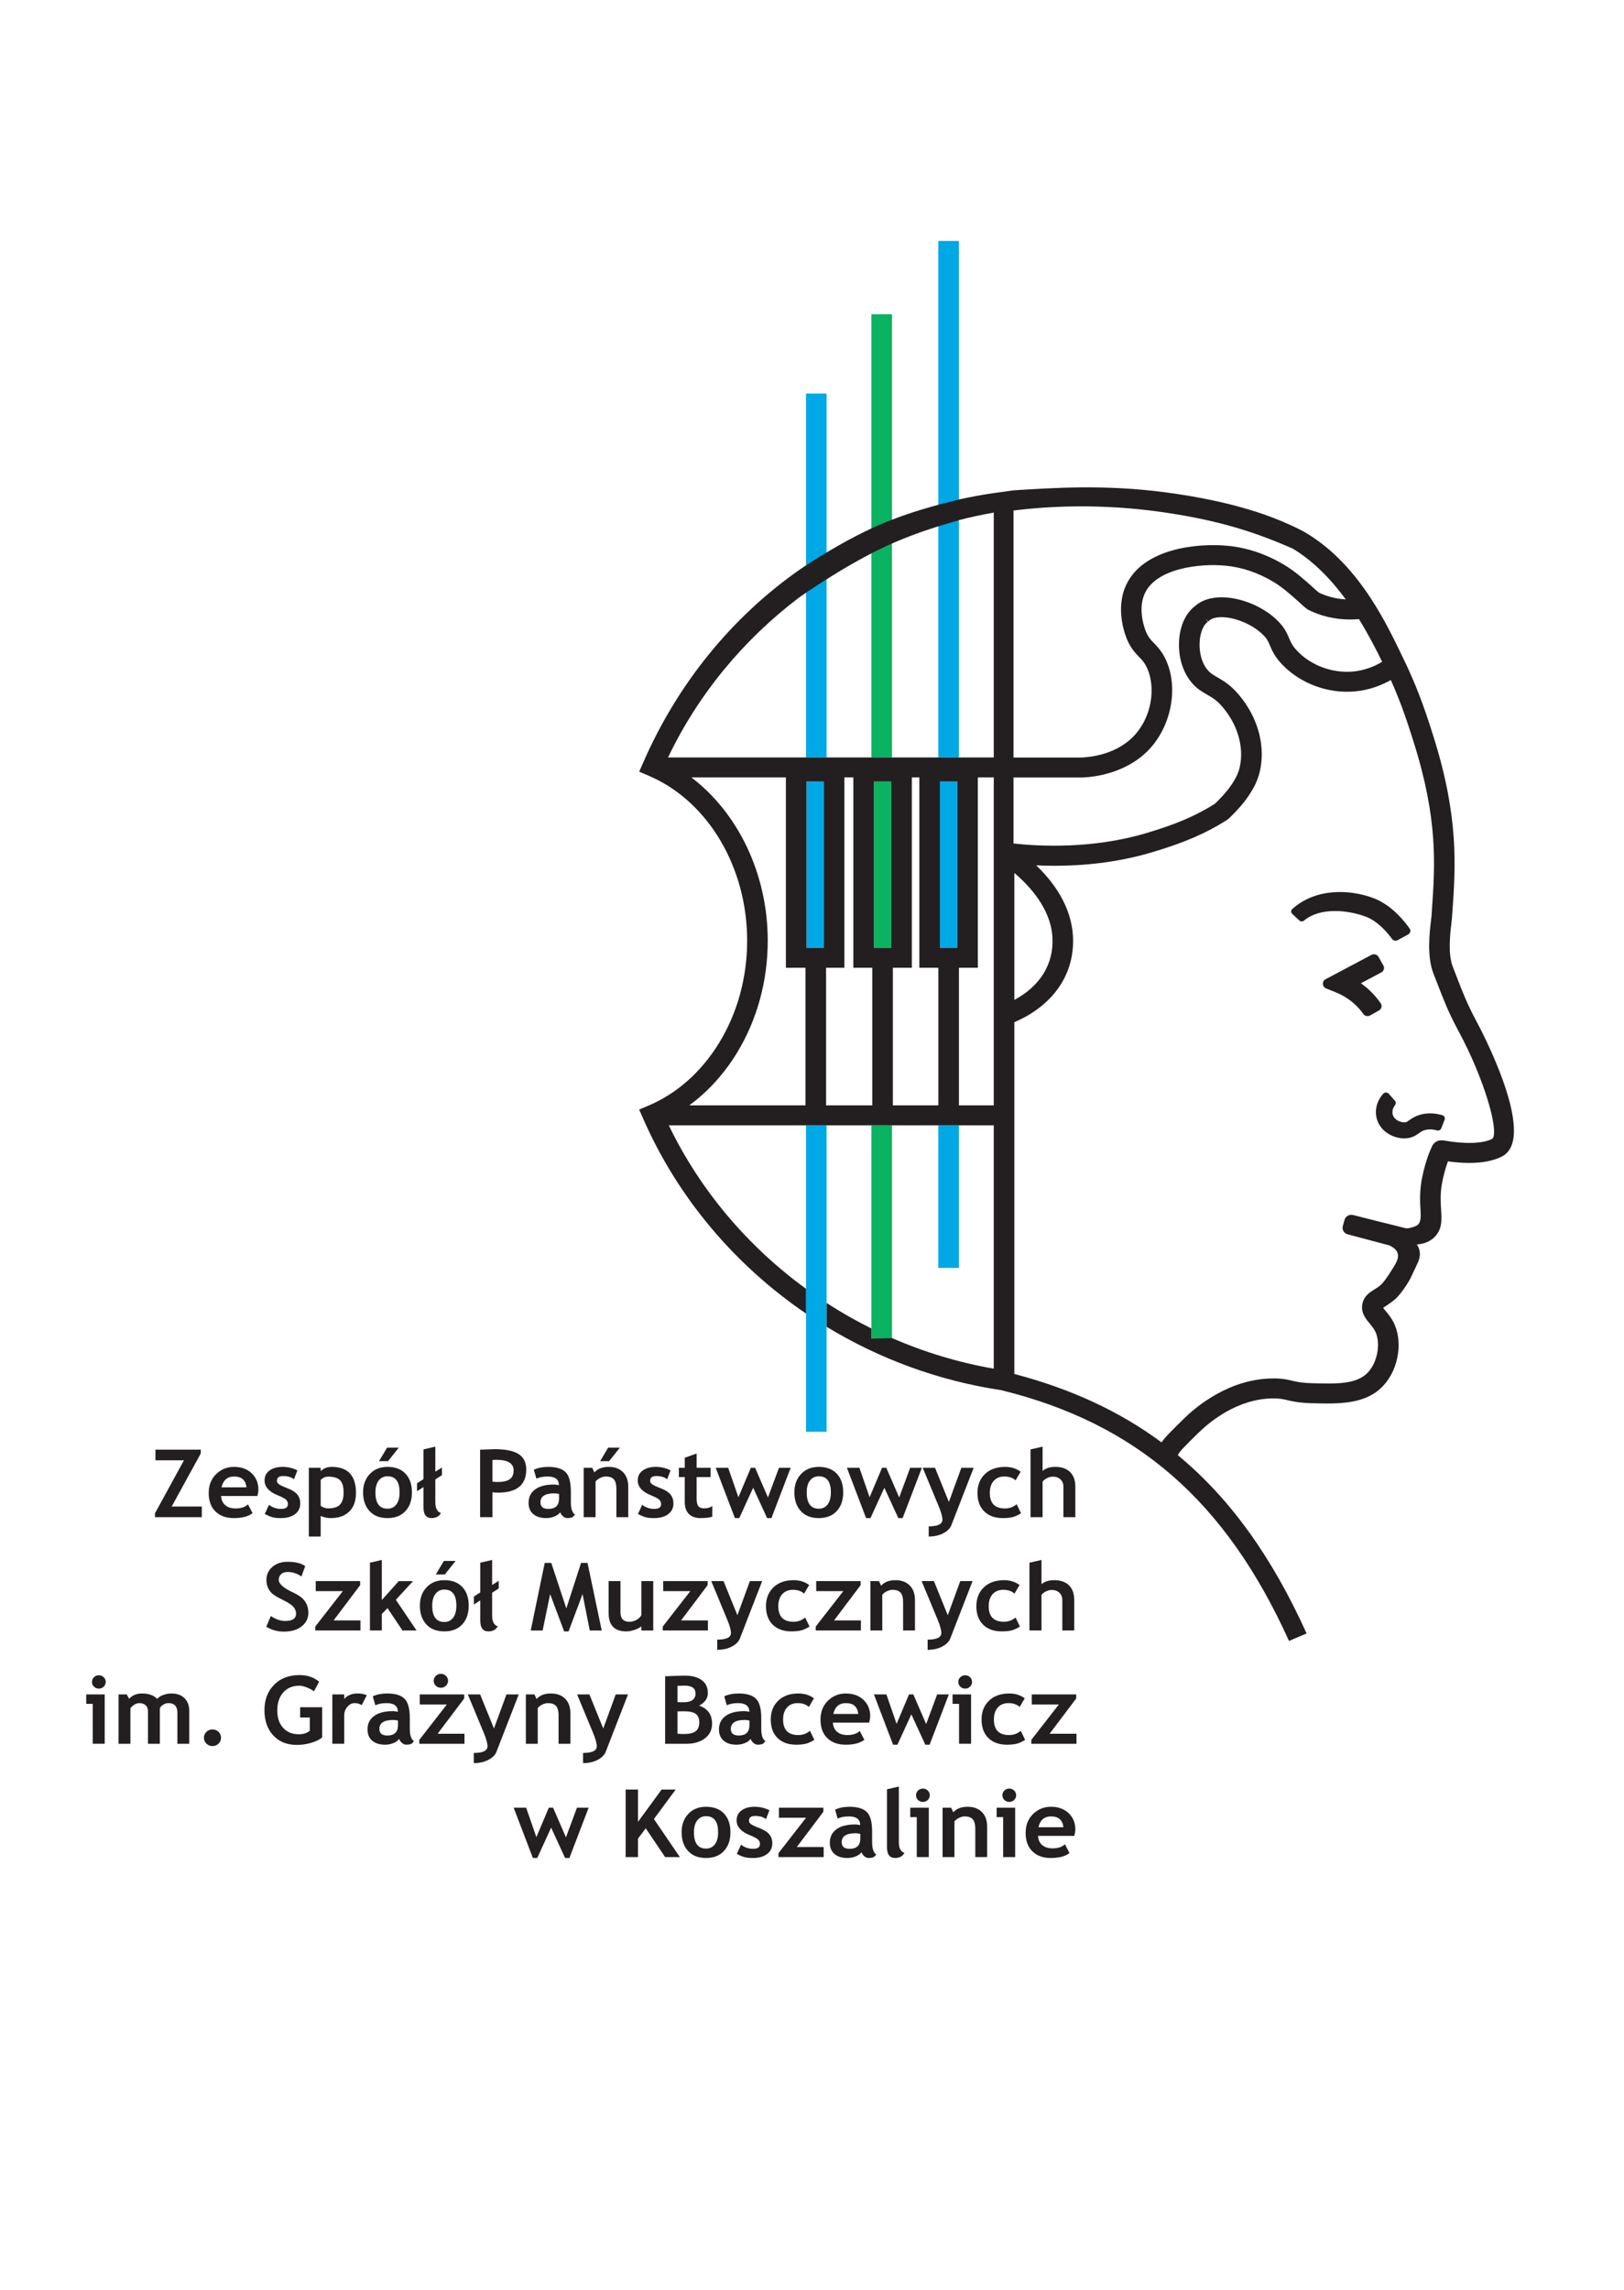 <?xml version="1.0" encoding="UTF-8" standalone="no"?>
<svg
   xmlns:serif="http://www.serif.com/"
   xmlns:dc="http://purl.org/dc/elements/1.1/"
   xmlns:cc="http://creativecommons.org/ns#"
   xmlns:rdf="http://www.w3.org/1999/02/22-rdf-syntax-ns#"
   xmlns:svg="http://www.w3.org/2000/svg"
   xmlns="http://www.w3.org/2000/svg"
   xmlns:sodipodi="http://sodipodi.sourceforge.net/DTD/sodipodi-0.dtd"
   xmlns:inkscape="http://www.inkscape.org/namespaces/inkscape"
   width="105mm"
   height="148mm"
   viewBox="0 0 396.85 559.37"
   version="1.1"
   xml:space="preserve"
   style="clip-rule:evenodd;fill-rule:evenodd;stroke-linejoin:round;stroke-miterlimit:2"
   id="svg157"
   sodipodi:docname="Grażyna Bacewicz_logotyp_mały.svg"
   inkscape:version="1.0.2-2 (e86c870879, 2021-01-15)"><defs
     id="defs161" /><sodipodi:namedview
     pagecolor="#ffffff"
     bordercolor="#666666"
     borderopacity="1"
     objecttolerance="10"
     gridtolerance="10"
     guidetolerance="10"
     inkscape:pageopacity="0"
     inkscape:pageshadow="2"
     inkscape:window-width="1920"
     inkscape:window-height="1001"
     id="namedview159"
     showgrid="false"
     inkscape:zoom="0.67824226"
     inkscape:cx="497.5"
     inkscape:cy="552.05619"
     inkscape:window-x="-9"
     inkscape:window-y="-9"
     inkscape:window-maximized="1"
     inkscape:current-layer="svg157"
     units="mm" /><rect
     id="Artboard2"
     x="0"
     y="0"
     width="994.827"
     height="1181.91"
     style="fill:none" /><g
     id="PORTRET-LOGO"
     serif:id="PORTRET LOGO"
     transform="matrix(0.404,0,0,0.397,-1.351,11.482)"><g
       id="g125"><path
         d="m 97.08,904.616 v -2.382 l 17.541,-32.623 H 97.367 v -6.552 h 27.417 v 2.383 l -17.599,32.622 h 18.231 v 6.552 z"
         style="fill:#231f20;fill-rule:nonzero"
         id="path3" /><path
         d="m 159.039,891.596 h -21.962 c 0.134,2.421 0.976,4.302 2.526,5.645 1.55,1.343 3.637,2.014 6.259,2.014 3.272,0 5.761,-0.842 7.464,-2.525 l 2.785,5.418 c -2.527,2.024 -6.297,3.036 -11.312,3.036 -4.689,0 -8.397,-1.357 -11.124,-4.071 -2.728,-2.714 -4.091,-6.501 -4.091,-11.361 0,-4.784 1.497,-8.661 4.493,-11.63 2.995,-2.969 6.588,-4.454 10.78,-4.454 4.459,0 8.038,1.314 10.737,3.943 2.699,2.629 4.048,5.976 4.048,10.042 0,0.87 -0.201,2.184 -0.603,3.943 z m -21.704,-5.333 h 15.101 c -0.498,-4.444 -2.986,-6.666 -7.464,-6.666 -4.096,0 -6.642,2.222 -7.637,6.666 z"
         style="fill:#231f20;fill-rule:nonzero"
         id="path5" /><path
         d="m 163.494,902.659 2.555,-5.645 c 2.144,1.683 4.565,2.525 7.264,2.525 2.794,0 4.191,-0.984 4.191,-2.95 0,-1.154 -0.421,-2.1 -1.263,-2.837 -0.842,-0.738 -2.479,-1.608 -4.909,-2.61 -5.302,-2.175 -7.953,-5.219 -7.953,-9.134 0,-2.629 1.015,-4.676 3.043,-6.142 2.029,-1.465 4.623,-2.198 7.781,-2.198 3.196,0 6.201,0.709 9.014,2.127 l -2.067,5.504 c -1.569,-1.324 -3.751,-1.986 -6.546,-1.986 -2.507,0 -3.76,0.983 -3.76,2.95 0,0.776 0.411,1.475 1.234,2.099 0.823,0.624 2.584,1.461 5.283,2.511 2.698,1.049 4.641,2.321 5.828,3.815 1.186,1.494 1.779,3.3 1.779,5.418 0,2.818 -1.057,5.035 -3.172,6.652 -2.115,1.617 -4.99,2.426 -8.627,2.426 -2.048,0 -3.689,-0.166 -4.924,-0.497 -1.234,-0.331 -2.818,-1.007 -4.751,-2.028 z"
         style="fill:#231f20;fill-rule:nonzero"
         id="path7" /><path
         d="m 197.318,903.851 v 12.68 h -7.177 v -42.296 h 7.177 v 2.043 c 1.8,-1.74 4.01,-2.61 6.632,-2.61 9.8,0 14.699,5.333 14.699,15.999 0,4.974 -1.354,8.803 -4.062,11.489 -2.708,2.685 -6.407,4.028 -11.096,4.028 -2.259,0 -4.316,-0.445 -6.173,-1.333 z m 0,-22.184 v 15.971 c 1.302,1.04 2.824,1.56 4.565,1.56 3.311,0 5.689,-0.78 7.134,-2.34 1.445,-1.56 2.168,-4.023 2.168,-7.39 0,-3.593 -0.718,-6.122 -2.153,-7.588 -1.436,-1.465 -3.809,-2.198 -7.12,-2.198 -1.723,0 -3.254,0.662 -4.594,1.985 z"
         style="fill:#231f20;fill-rule:nonzero"
         id="path9" /><path
         d="m 222.961,889.355 c 0,-4.633 1.354,-8.406 4.062,-11.319 2.708,-2.912 6.283,-4.368 10.723,-4.368 4.67,0 8.297,1.399 10.881,4.198 2.584,2.799 3.875,6.629 3.875,11.489 0,4.841 -1.315,8.69 -3.947,11.545 -2.632,2.856 -6.235,4.284 -10.809,4.284 -4.67,0 -8.302,-1.442 -10.895,-4.326 -2.594,-2.884 -3.89,-6.718 -3.89,-11.503 z m 7.464,0 c 0,6.695 2.44,10.042 7.321,10.042 2.239,0 4.014,-0.87 5.325,-2.61 1.312,-1.74 1.967,-4.217 1.967,-7.432 0,-6.6 -2.431,-9.9 -7.292,-9.9 -2.239,0 -4.019,0.87 -5.34,2.61 -1.321,1.739 -1.981,4.17 -1.981,7.29 z m 14.125,-27.516 -6.488,8.311 h -5.455 l 4.852,-8.311 z"
         style="fill:#231f20;fill-rule:nonzero"
         id="path11" /><path
         d="m 270.652,878.746 -3.991,2.638 v 13.985 c 0,3.744 1.129,5.976 3.388,6.694 -1.11,2.081 -3.005,3.121 -5.685,3.121 -3.253,0 -4.88,-2.232 -4.88,-6.695 v -12.396 l -3.876,2.553 v -4.936 l 3.876,-2.496 v -18.297 l 7.177,-1.702 v 15.403 l 3.991,-2.553 z"
         style="fill:#231f20;fill-rule:nonzero"
         id="path13" /><path
         d="m 301.208,889.327 v 15.289 h -7.464 v -41.529 c 4.976,-0.208 7.885,-0.312 8.727,-0.312 6.642,0 11.498,1.007 14.57,3.021 3.072,2.014 4.608,5.158 4.608,9.432 0,9.531 -5.684,14.297 -17.053,14.297 -0.842,0 -1.971,-0.066 -3.388,-0.198 z m 0,-19.857 v 13.304 c 1.263,0.132 2.259,0.198 2.986,0.198 3.407,0 5.895,-0.562 7.464,-1.687 1.57,-1.126 2.354,-2.955 2.354,-5.49 0,-4.311 -3.512,-6.467 -10.536,-6.467 -0.784,0 -1.54,0.047 -2.268,0.142 z"
         style="fill:#231f20;fill-rule:nonzero"
         id="path15" /><path
         d="m 342.181,901.581 c -0.651,1.059 -1.785,1.924 -3.402,2.596 -1.617,0.671 -3.306,1.007 -5.067,1.007 -3.311,0 -5.914,-0.818 -7.809,-2.454 -1.895,-1.636 -2.842,-3.957 -2.842,-6.964 0,-3.518 1.335,-6.269 4.005,-8.255 2.67,-1.986 6.464,-2.978 11.383,-2.978 0.842,0 1.837,0.141 2.986,0.425 0,-3.574 -2.287,-5.361 -6.862,-5.361 -2.698,0 -4.957,0.444 -6.775,1.333 l -1.55,-5.503 c 2.469,-1.173 5.406,-1.759 8.813,-1.759 4.689,0 8.125,1.054 10.307,3.163 2.182,2.109 3.273,6.104 3.273,11.985 v 6.496 c 0,4.047 0.823,6.591 2.469,7.631 -0.594,1.021 -1.254,1.65 -1.981,1.886 -0.728,0.237 -1.56,0.355 -2.498,0.355 -1.033,0 -1.962,-0.378 -2.785,-1.135 -0.823,-0.756 -1.378,-1.579 -1.665,-2.468 z m -0.689,-11.262 c -1.225,-0.245 -2.143,-0.368 -2.756,-0.368 -5.665,0 -8.498,1.834 -8.498,5.503 0,2.723 1.598,4.085 4.795,4.085 4.306,0 6.459,-2.128 6.459,-6.383 z"
         style="fill:#231f20;fill-rule:nonzero"
         id="path17" /><path
         d="m 376.178,904.616 v -17.559 c 0,-2.591 -0.503,-4.482 -1.507,-5.673 -1.005,-1.192 -2.646,-1.787 -4.924,-1.787 -1.053,0 -2.177,0.293 -3.373,0.879 -1.197,0.586 -2.13,1.314 -2.799,2.184 v 21.956 h -7.178 v -30.381 h 5.168 l 1.32,2.837 c 1.953,-2.269 4.833,-3.404 8.642,-3.404 3.656,0 6.541,1.083 8.656,3.248 2.115,2.165 3.172,5.186 3.172,9.063 v 18.637 z m 2.096,-42.777 -6.489,8.311 h -5.454 l 4.851,-8.311 z"
         style="fill:#231f20;fill-rule:nonzero"
         id="path19" /><path
         d="m 389.217,902.659 2.555,-5.645 c 2.144,1.683 4.565,2.525 7.263,2.525 2.795,0 4.192,-0.984 4.192,-2.95 0,-1.154 -0.421,-2.1 -1.263,-2.837 -0.842,-0.738 -2.479,-1.608 -4.91,-2.61 -5.301,-2.175 -7.952,-5.219 -7.952,-9.134 0,-2.629 1.014,-4.676 3.043,-6.142 2.029,-1.465 4.622,-2.198 7.78,-2.198 3.197,0 6.201,0.709 9.015,2.127 l -2.067,5.504 c -1.57,-1.324 -3.751,-1.986 -6.546,-1.986 -2.507,0 -3.761,0.983 -3.761,2.95 0,0.776 0.412,1.475 1.235,2.099 0.823,0.624 2.584,1.461 5.282,2.511 2.699,1.049 4.642,2.321 5.828,3.815 1.187,1.494 1.78,3.3 1.78,5.418 0,2.818 -1.057,5.035 -3.172,6.652 -2.115,1.617 -4.991,2.426 -8.627,2.426 -2.048,0 -3.689,-0.166 -4.924,-0.497 -1.234,-0.331 -2.818,-1.007 -4.751,-2.028 z"
         style="fill:#231f20;fill-rule:nonzero"
         id="path21" /><path
         d="m 417.529,879.937 h -3.56 v -5.702 h 3.56 v -6.184 l 7.177,-2.609 v 8.793 h 8.441 v 5.702 h -8.441 v 13.304 c 0,2.175 0.345,3.712 1.034,4.61 0.689,0.898 1.895,1.347 3.617,1.347 1.723,0 3.33,-0.463 4.823,-1.39 v 6.525 c -1.665,0.567 -4.038,0.851 -7.12,0.851 -3.062,0 -5.416,-0.856 -7.062,-2.567 -1.646,-1.712 -2.469,-4.147 -2.469,-7.305 z"
         style="fill:#231f20;fill-rule:nonzero"
         id="path23" /><path
         d="m 469.957,905.184 h -2.613 l -8.44,-18.666 -8.412,18.666 h -2.641 l -11.599,-30.949 h 7.551 l 6.172,18.127 7.522,-18.127 h 2.584 l 7.78,18.24 6.661,-18.24 h 7.062 z"
         style="fill:#231f20;fill-rule:nonzero"
         id="path25" /><path
         d="m 483.828,889.355 c 0,-4.633 1.355,-8.406 4.063,-11.319 2.708,-2.912 6.282,-4.368 10.723,-4.368 4.67,0 8.297,1.399 10.88,4.198 2.584,2.799 3.876,6.629 3.876,11.489 0,4.841 -1.316,8.69 -3.947,11.545 -2.632,2.856 -6.235,4.284 -10.809,4.284 -4.67,0 -8.302,-1.442 -10.895,-4.326 -2.594,-2.884 -3.891,-6.718 -3.891,-11.503 z m 7.465,0 c 0,6.695 2.44,10.042 7.321,10.042 2.239,0 4.014,-0.87 5.325,-2.61 1.311,-1.74 1.967,-4.217 1.967,-7.432 0,-6.6 -2.431,-9.9 -7.292,-9.9 -2.24,0 -4.02,0.87 -5.34,2.61 -1.321,1.739 -1.981,4.17 -1.981,7.29 z"
         style="fill:#231f20;fill-rule:nonzero"
         id="path27" /><path
         d="m 549.319,905.184 h -2.612 l -8.441,-18.666 -8.412,18.666 h -2.641 l -11.598,-30.949 h 7.55 l 6.173,18.127 7.521,-18.127 h 2.584 l 7.78,18.24 6.661,-18.24 h 7.062 z"
         style="fill:#231f20;fill-rule:nonzero"
         id="path29" /><path
         d="m 578.808,909.496 c -0.765,2.023 -2.406,3.701 -4.923,5.035 -2.517,1.333 -5.45,2 -8.8,2 v -6.27 c 5.532,0 8.297,-1.371 8.297,-4.113 0,-1.815 -0.765,-4.595 -2.296,-8.34 l -9.618,-23.573 h 7.436 l 8.383,20.992 7.55,-20.992 h 7.436 z"
         style="fill:#231f20;fill-rule:nonzero"
         id="path31" /><path
         d="m 620.7,876.647 -3.072,5.304 c -1.684,-1.569 -3.943,-2.354 -6.775,-2.354 -2.718,0 -4.866,0.893 -6.445,2.68 -1.579,1.787 -2.369,4.26 -2.369,7.418 0,6.373 3.072,9.56 9.216,9.56 2.66,0 5.005,-0.87 7.033,-2.61 l 2.642,5.589 c -2.086,1.286 -3.91,2.099 -5.469,2.439 -1.56,0.341 -3.402,0.511 -5.527,0.511 -4.746,0 -8.493,-1.367 -11.24,-4.099 -2.746,-2.733 -4.119,-6.529 -4.119,-11.39 0,-4.784 1.502,-8.652 4.507,-11.602 3.005,-2.95 7.101,-4.425 12.288,-4.425 3.579,0 6.689,0.993 9.33,2.979 z"
         style="fill:#231f20;fill-rule:nonzero"
         id="path33" /><path
         d="m 646.572,904.616 v -18.722 c 0,-1.872 -0.593,-3.376 -1.78,-4.51 -1.187,-1.135 -2.737,-1.702 -4.651,-1.702 -1.186,0 -2.383,0.317 -3.588,0.95 -1.206,0.634 -2.068,1.357 -2.584,2.17 v 21.814 h -7.292 v -41.699 l 7.292,-1.702 v 14.949 c 1.856,-1.664 4.411,-2.496 7.665,-2.496 3.847,0 6.833,1.054 8.957,3.163 2.125,2.109 3.187,5.13 3.187,9.063 v 18.722 z"
         style="fill:#231f20;fill-rule:nonzero"
         id="path35" /><path
         d="m 164.402,972.034 2.756,-6.61 c 2.947,2.042 5.847,3.064 8.699,3.064 4.382,0 6.574,-1.513 6.574,-4.539 0,-1.418 -0.517,-2.771 -1.55,-4.057 -1.034,-1.285 -3.163,-2.727 -6.388,-4.326 -3.225,-1.598 -5.397,-2.912 -6.517,-3.943 -1.12,-1.03 -1.981,-2.255 -2.584,-3.673 -0.603,-1.418 -0.904,-2.988 -0.904,-4.709 0,-3.215 1.191,-5.881 3.574,-7.999 2.383,-2.119 5.44,-3.178 9.173,-3.178 4.861,0 8.43,0.899 10.708,2.695 l -2.268,6.354 c -2.622,-1.853 -5.388,-2.779 -8.297,-2.779 -1.722,0 -3.057,0.449 -4.005,1.347 -0.947,0.898 -1.421,2.066 -1.421,3.503 0,2.383 2.67,4.86 8.01,7.432 2.813,1.362 4.842,2.615 6.086,3.759 1.244,1.144 2.192,2.477 2.842,4 0.651,1.522 0.977,3.219 0.977,5.092 0,3.366 -1.345,6.136 -4.034,8.311 -2.689,2.175 -6.292,3.262 -10.809,3.262 -3.924,0 -7.464,-1.002 -10.622,-3.006 z"
         style="fill:#231f20;fill-rule:nonzero"
         id="path37" /><path
         d="m 194.033,974.331 v -2.411 l 16.68,-21.786 H 194.32 v -6.184 h 26.872 v 2.496 l -16.077,21.701 h 16.249 v 6.184 z"
         style="fill:#231f20;fill-rule:nonzero"
         id="path39" /><path
         d="m 246.775,974.331 -9.043,-13.758 -3.445,3.603 v 10.155 h -7.178 v -41.699 l 7.178,-1.702 v 24.679 l 10.249,-11.659 h 8.641 l -10.393,11.517 12.518,18.864 z"
         style="fill:#231f20;fill-rule:nonzero"
         id="path41" /><path
         d="m 257.315,959.07 c 0,-4.633 1.354,-8.406 4.062,-11.319 2.708,-2.912 6.283,-4.368 10.723,-4.368 4.67,0 8.297,1.399 10.881,4.198 2.584,2.799 3.875,6.629 3.875,11.489 0,4.841 -1.315,8.69 -3.947,11.545 -2.632,2.856 -6.235,4.284 -10.809,4.284 -4.67,0 -8.302,-1.442 -10.895,-4.326 -2.594,-2.884 -3.89,-6.719 -3.89,-11.503 z m 7.464,0 c 0,6.694 2.44,10.042 7.321,10.042 2.239,0 4.014,-0.87 5.326,-2.61 1.311,-1.74 1.966,-4.217 1.966,-7.432 0,-6.6 -2.431,-9.9 -7.292,-9.9 -2.239,0 -4.019,0.87 -5.34,2.609 -1.321,1.74 -1.981,4.17 -1.981,7.291 z m 14.125,-27.516 -6.488,8.311 h -5.455 l 4.852,-8.311 z"
         style="fill:#231f20;fill-rule:nonzero"
         id="path43" /><path
         d="m 305.004,948.461 -3.99,2.638 v 13.985 c 0,3.744 1.129,5.976 3.387,6.694 -1.11,2.081 -3.005,3.121 -5.684,3.121 -3.254,0 -4.881,-2.232 -4.881,-6.695 v -12.396 l -3.875,2.553 v -4.936 l 3.875,-2.497 v -18.296 l 7.178,-1.702 v 15.403 l 3.99,-2.553 z"
         style="fill:#231f20;fill-rule:nonzero"
         id="path45" /><path
         d="m 367.31,974.36 h -7.235 l -4.364,-22.41 -8.469,22.949 h -2.67 l -8.469,-22.949 -4.536,22.41 h -7.206 l 8.469,-41.586 h 3.962 l 9.101,27.998 8.9,-27.998 h 3.933 z"
         style="fill:#231f20;fill-rule:nonzero"
         id="path47" /><path
         d="m 391.286,974.36 v -2.553 c -1.015,0.851 -2.412,1.579 -4.192,2.184 -1.78,0.605 -3.416,0.908 -4.909,0.908 -7.139,0 -10.709,-3.745 -10.709,-11.234 V 943.95 h 7.178 v 19.176 c 0,3.896 1.77,5.844 5.311,5.844 1.627,0 3.139,-0.416 4.536,-1.248 1.397,-0.832 2.325,-1.797 2.785,-2.894 V 943.95 h 7.177 v 30.41 z"
         style="fill:#231f20;fill-rule:nonzero"
         id="path49" /><path
         d="m 404.208,974.331 v -2.411 l 16.68,-21.786 h -16.393 v -6.184 h 26.872 v 2.496 l -16.077,21.701 h 16.249 v 6.184 z"
         style="fill:#231f20;fill-rule:nonzero"
         id="path51" /><path
         d="m 450.893,979.21 c -0.766,2.024 -2.407,3.702 -4.924,5.036 -2.517,1.333 -5.45,1.999 -8.799,1.999 v -6.269 c 5.531,0 8.297,-1.371 8.297,-4.113 0,-1.815 -0.766,-4.595 -2.297,-8.34 l -9.618,-23.573 h 7.436 l 8.383,20.992 7.551,-20.992 h 7.435 z"
         style="fill:#231f20;fill-rule:nonzero"
         id="path53" /><path
         d="m 492.783,946.361 -3.072,5.305 c -1.684,-1.57 -3.943,-2.354 -6.775,-2.354 -2.718,0 -4.867,0.893 -6.446,2.68 -1.579,1.787 -2.368,4.26 -2.368,7.418 0,6.373 3.072,9.56 9.216,9.56 2.66,0 5.004,-0.87 7.033,-2.61 l 2.641,5.588 c -2.086,1.286 -3.909,2.1 -5.469,2.44 -1.559,0.34 -3.402,0.511 -5.526,0.511 -4.747,0 -8.493,-1.367 -11.24,-4.099 -2.746,-2.733 -4.12,-6.53 -4.12,-11.39 0,-4.784 1.503,-8.652 4.508,-11.602 3.005,-2.95 7.101,-4.425 12.287,-4.425 3.579,0 6.69,0.993 9.331,2.978 z"
         style="fill:#231f20;fill-rule:nonzero"
         id="path55" /><path
         d="m 496.748,974.331 v -2.411 l 16.68,-21.786 h -16.393 v -6.184 h 26.872 v 2.496 l -16.077,21.701 h 16.249 v 6.184 z"
         style="fill:#231f20;fill-rule:nonzero"
         id="path57" /><path
         d="m 549.605,974.331 v -17.559 c 0,-2.591 -0.502,-4.482 -1.507,-5.673 -1.005,-1.192 -2.646,-1.787 -4.924,-1.787 -1.052,0 -2.177,0.293 -3.373,0.879 -1.196,0.586 -2.129,1.314 -2.799,2.184 v 21.956 h -7.177 V 943.95 h 5.167 l 1.321,2.837 c 1.952,-2.269 4.833,-3.404 8.641,-3.404 3.656,0 6.541,1.083 8.656,3.248 2.115,2.165 3.172,5.186 3.172,9.063 v 18.637 z"
         style="fill:#231f20;fill-rule:nonzero"
         id="path59" /><path
         d="m 578.146,979.21 c -0.766,2.024 -2.407,3.702 -4.924,5.036 -2.517,1.333 -5.45,1.999 -8.799,1.999 v -6.269 c 5.531,0 8.297,-1.371 8.297,-4.113 0,-1.815 -0.766,-4.595 -2.297,-8.34 l -9.618,-23.573 h 7.436 l 8.383,20.992 7.55,-20.992 h 7.436 z"
         style="fill:#231f20;fill-rule:nonzero"
         id="path61" /><path
         d="m 620.036,946.361 -3.072,5.305 c -1.684,-1.57 -3.943,-2.354 -6.776,-2.354 -2.717,0 -4.866,0.893 -6.445,2.68 -1.579,1.787 -2.368,4.26 -2.368,7.418 0,6.373 3.072,9.56 9.215,9.56 2.661,0 5.005,-0.87 7.034,-2.61 l 2.641,5.588 c -2.086,1.286 -3.909,2.1 -5.469,2.44 -1.56,0.34 -3.402,0.511 -5.526,0.511 -4.747,0 -8.493,-1.367 -11.24,-4.099 -2.746,-2.733 -4.12,-6.53 -4.12,-11.39 0,-4.784 1.503,-8.652 4.508,-11.602 3.005,-2.95 7.1,-4.425 12.287,-4.425 3.579,0 6.689,0.993 9.331,2.978 z"
         style="fill:#231f20;fill-rule:nonzero"
         id="path63" /><path
         d="m 645.906,974.331 v -18.722 c 0,-1.872 -0.593,-3.376 -1.78,-4.51 -1.187,-1.135 -2.737,-1.702 -4.651,-1.702 -1.186,0 -2.383,0.316 -3.588,0.95 -1.206,0.633 -2.067,1.357 -2.584,2.17 v 21.814 h -7.292 v -41.699 l 7.292,-1.702 v 14.949 c 1.856,-1.664 4.411,-2.496 7.665,-2.496 3.847,0 6.833,1.054 8.957,3.163 2.125,2.108 3.187,5.129 3.187,9.063 v 18.722 z"
         style="fill:#231f20;fill-rule:nonzero"
         id="path65" /><path
         d="m 63.128,1001.89 c 1.149,0 2.13,0.402 2.943,1.205 0.813,0.804 1.22,1.773 1.22,2.908 0,1.135 -0.407,2.104 -1.22,2.908 -0.813,0.803 -1.794,1.205 -2.943,1.205 -1.148,0 -2.129,-0.402 -2.942,-1.205 -0.814,-0.804 -1.221,-1.773 -1.221,-2.908 0,-1.135 0.407,-2.104 1.221,-2.908 0.813,-0.803 1.794,-1.205 2.942,-1.205 z m -3.703,42.153 v -24.566 h -3.933 v -5.815 h 11.196 v 30.381 z"
         style="fill:#231f20;fill-rule:nonzero"
         id="path67" /><path
         d="m 110.645,1044.05 v -19.034 c 0,-3.99 -1.809,-5.986 -5.426,-5.986 -1.072,0 -2.105,0.312 -3.101,0.937 -0.995,0.624 -1.694,1.342 -2.095,2.155 v 21.928 h -7.178 v -20.14 c 0,-1.494 -0.469,-2.681 -1.406,-3.56 -0.938,-0.88 -2.259,-1.32 -3.962,-1.32 -0.9,0 -1.881,0.331 -2.943,0.993 -1.062,0.662 -1.833,1.39 -2.311,2.185 v 21.842 h -7.177 v -30.381 h 4.938 l 1.464,2.667 c 1.99,-2.156 4.564,-3.234 7.722,-3.234 4.077,0 7.149,1.097 9.216,3.29 0.9,-1.002 2.153,-1.801 3.761,-2.397 1.608,-0.595 3.215,-0.893 4.823,-0.893 3.426,0 6.091,0.969 7.996,2.907 1.904,1.939 2.856,4.601 2.856,7.986 v 20.055 z"
         style="fill:#231f20;fill-rule:nonzero"
         id="path69" /><path
         d="m 126.696,1040.33 c 0,-1.418 0.503,-2.624 1.508,-3.617 1.004,-0.993 2.225,-1.489 3.66,-1.489 1.435,0 2.656,0.496 3.66,1.489 1.005,0.993 1.508,2.199 1.508,3.617 0,1.418 -0.503,2.629 -1.508,3.631 -1.004,1.002 -2.225,1.504 -3.66,1.504 -1.435,0 -2.656,-0.502 -3.66,-1.504 -1.005,-1.002 -1.508,-2.213 -1.508,-3.631 z"
         style="fill:#231f20;fill-rule:nonzero"
         id="path71" /><path
         d="m 196.379,1005.86 -3.129,5.929 c -0.88,-0.776 -2.239,-1.546 -4.077,-2.312 -1.837,-0.766 -3.416,-1.149 -4.737,-1.149 -4.134,0 -7.397,1.385 -9.789,4.156 -2.393,2.77 -3.589,6.482 -3.589,11.134 0,4.425 1.172,7.962 3.517,10.609 2.344,2.648 5.536,3.972 9.574,3.972 2.661,0 4.852,-0.719 6.575,-2.156 v -8.17 h -5.828 v -6.298 h 13.292 v 18.609 c -1.78,1.438 -4.072,2.558 -6.876,3.362 -2.804,0.803 -5.593,1.205 -8.369,1.205 -6.028,0 -10.809,-1.952 -14.34,-5.857 -3.531,-3.906 -5.297,-9.064 -5.297,-15.475 0,-6.411 1.924,-11.621 5.771,-15.63 3.847,-4.009 9.024,-6.014 15.532,-6.014 4.612,0 8.536,1.362 11.77,4.085 z"
         style="fill:#231f20;fill-rule:nonzero"
         id="path73" /><path
         d="m 222.134,1020.27 c -1.282,-0.833 -2.689,-1.249 -4.22,-1.249 -1.665,0 -3.143,0.747 -4.435,2.241 -1.292,1.494 -1.938,3.319 -1.938,5.475 v 17.304 h -7.178 v -30.381 h 7.178 v 2.78 c 2.009,-2.232 4.679,-3.347 8.01,-3.347 2.449,0 4.325,0.368 5.627,1.106 z"
         style="fill:#231f20;fill-rule:nonzero"
         id="path75" /><path
         d="m 244.76,1041.01 c -0.651,1.059 -1.785,1.924 -3.402,2.595 -1.617,0.672 -3.306,1.008 -5.067,1.008 -3.311,0 -5.914,-0.818 -7.809,-2.454 -1.895,-1.636 -2.842,-3.957 -2.842,-6.964 0,-3.518 1.335,-6.269 4.005,-8.255 2.67,-1.986 6.464,-2.979 11.383,-2.979 0.842,0 1.837,0.142 2.986,0.426 0,-3.574 -2.287,-5.362 -6.862,-5.362 -2.698,0 -4.957,0.445 -6.775,1.334 l -1.55,-5.504 c 2.469,-1.172 5.407,-1.758 8.813,-1.758 4.69,0 8.125,1.054 10.307,3.163 2.182,2.108 3.273,6.103 3.273,11.985 v 6.496 c 0,4.047 0.823,6.59 2.469,7.631 -0.594,1.021 -1.254,1.65 -1.981,1.886 -0.727,0.236 -1.56,0.355 -2.498,0.355 -1.033,0 -1.962,-0.379 -2.785,-1.135 -0.823,-0.757 -1.378,-1.579 -1.665,-2.468 z m -0.689,-11.262 c -1.225,-0.246 -2.143,-0.369 -2.756,-0.369 -5.665,0 -8.498,1.835 -8.498,5.504 0,2.723 1.598,4.084 4.795,4.084 4.306,0 6.459,-2.127 6.459,-6.382 z"
         style="fill:#231f20;fill-rule:nonzero"
         id="path77" /><path
         d="m 256.965,1044.05 v -2.411 l 16.68,-21.786 h -16.393 v -6.184 h 26.871 v 2.496 l -16.077,21.701 h 16.25 v 6.184 z m 13.062,-43.033 c 1.187,0 2.206,0.421 3.058,1.263 0.851,0.841 1.277,1.848 1.277,3.021 0,1.172 -0.426,2.179 -1.277,3.021 -0.852,0.841 -1.871,1.262 -3.058,1.262 -1.206,0 -2.234,-0.421 -3.086,-1.262 -0.852,-0.842 -1.278,-1.849 -1.278,-3.021 0,-1.173 0.426,-2.18 1.278,-3.021 0.852,-0.842 1.88,-1.263 3.086,-1.263 z"
         style="fill:#231f20;fill-rule:nonzero"
         id="path79" /><path
         d="m 303.649,1048.92 c -0.766,2.024 -2.407,3.702 -4.924,5.035 -2.517,1.334 -5.45,2 -8.799,2 v -6.269 c 5.531,0 8.297,-1.371 8.297,-4.113 0,-1.815 -0.766,-4.595 -2.297,-8.34 l -9.618,-23.573 h 7.436 l 8.383,20.992 7.551,-20.992 h 7.435 z"
         style="fill:#231f20;fill-rule:nonzero"
         id="path81" /><path
         d="m 341.203,1044.05 v -17.559 c 0,-2.591 -0.502,-4.482 -1.507,-5.673 -1.005,-1.192 -2.646,-1.788 -4.924,-1.788 -1.052,0 -2.177,0.294 -3.373,0.88 -1.196,0.586 -2.129,1.314 -2.799,2.184 v 21.956 h -7.177 v -30.381 h 5.167 l 1.321,2.837 c 1.952,-2.27 4.833,-3.404 8.641,-3.404 3.656,0 6.541,1.082 8.656,3.248 2.115,2.165 3.172,5.186 3.172,9.063 v 18.637 z"
         style="fill:#231f20;fill-rule:nonzero"
         id="path83" /><path
         d="m 369.743,1048.92 c -0.766,2.024 -2.407,3.702 -4.924,5.035 -2.516,1.334 -5.45,2 -8.799,2 v -6.269 c 5.531,0 8.297,-1.371 8.297,-4.113 0,-1.815 -0.766,-4.595 -2.297,-8.34 l -9.617,-23.573 h 7.435 l 8.383,20.992 7.551,-20.992 h 7.436 z"
         style="fill:#231f20;fill-rule:nonzero"
         id="path85" /><path
         d="m 418.526,1044.05 h -12.862 v -41.529 c 5.665,-0.265 9.637,-0.397 11.914,-0.397 4.364,0 7.776,0.922 10.235,2.765 2.46,1.844 3.689,4.478 3.689,7.901 0,3.29 -1.76,5.891 -5.282,7.801 5.225,1.796 7.837,5.503 7.837,11.12 0,3.782 -1.445,6.784 -4.335,9.006 -2.89,2.222 -6.622,3.333 -11.196,3.333 z m -5.398,-35.629 v 9.957 c 1.149,0.076 2.355,0.113 3.618,0.113 4.861,0 7.292,-1.806 7.292,-5.418 0,-3.196 -2.211,-4.794 -6.632,-4.794 -1.167,0 -2.593,0.048 -4.278,0.142 z m 0,15.716 v 13.729 c 1.513,0.133 2.737,0.199 3.675,0.199 3.331,0 5.747,-0.558 7.249,-1.674 1.503,-1.116 2.254,-2.969 2.254,-5.56 0,-2.364 -0.699,-4.085 -2.096,-5.163 -1.397,-1.078 -3.837,-1.617 -7.321,-1.617 -0.727,0 -1.981,0.029 -3.761,0.086 z"
         style="fill:#231f20;fill-rule:nonzero"
         id="path87" /><path
         d="m 457.344,1041.01 c -0.651,1.059 -1.785,1.924 -3.402,2.595 -1.618,0.672 -3.307,1.008 -5.068,1.008 -3.311,0 -5.914,-0.818 -7.809,-2.454 -1.894,-1.636 -2.842,-3.957 -2.842,-6.964 0,-3.518 1.335,-6.269 4.005,-8.255 2.67,-1.986 6.465,-2.979 11.383,-2.979 0.842,0 1.838,0.142 2.986,0.426 0,-3.574 -2.287,-5.362 -6.861,-5.362 -2.699,0 -4.957,0.445 -6.776,1.334 l -1.55,-5.504 c 2.469,-1.172 5.407,-1.758 8.814,-1.758 4.689,0 8.124,1.054 10.306,3.163 2.182,2.108 3.273,6.103 3.273,11.985 v 6.496 c 0,4.047 0.823,6.59 2.469,7.631 -0.593,1.021 -1.254,1.65 -1.981,1.886 -0.727,0.236 -1.56,0.355 -2.498,0.355 -1.033,0 -1.961,-0.379 -2.784,-1.135 -0.823,-0.757 -1.378,-1.579 -1.665,-2.468 z m -0.689,-11.262 c -1.225,-0.246 -2.144,-0.369 -2.757,-0.369 -5.665,0 -8.497,1.835 -8.497,5.504 0,2.723 1.598,4.084 4.794,4.084 4.306,0 6.46,-2.127 6.46,-6.382 z"
         style="fill:#231f20;fill-rule:nonzero"
         id="path89" /><path
         d="m 495.673,1016.08 -3.072,5.305 c -1.684,-1.57 -3.942,-2.355 -6.775,-2.355 -2.718,0 -4.866,0.894 -6.445,2.681 -1.579,1.787 -2.369,4.26 -2.369,7.418 0,6.373 3.072,9.56 9.216,9.56 2.66,0 5.005,-0.87 7.034,-2.61 l 2.641,5.588 c -2.086,1.286 -3.909,2.1 -5.469,2.44 -1.56,0.34 -3.402,0.511 -5.527,0.511 -4.746,0 -8.493,-1.367 -11.239,-4.1 -2.747,-2.732 -4.12,-6.529 -4.12,-11.389 0,-4.784 1.502,-8.652 4.507,-11.602 3.005,-2.95 7.101,-4.425 12.288,-4.425 3.579,0 6.689,0.993 9.33,2.978 z"
         style="fill:#231f20;fill-rule:nonzero"
         id="path91" /><path
         d="m 529.094,1031.03 h -21.963 c 0.134,2.42 0.976,4.302 2.527,5.645 1.55,1.342 3.636,2.014 6.258,2.014 3.273,0 5.761,-0.842 7.465,-2.525 l 2.784,5.418 c -2.526,2.024 -6.297,3.036 -11.311,3.036 -4.689,0 -8.398,-1.357 -11.125,-4.071 -2.727,-2.714 -4.091,-6.501 -4.091,-11.361 0,-4.785 1.498,-8.662 4.493,-11.631 2.995,-2.969 6.589,-4.453 10.78,-4.453 4.46,0 8.039,1.314 10.738,3.943 2.698,2.628 4.048,5.976 4.048,10.042 0,0.87 -0.201,2.184 -0.603,3.943 z m -21.704,-5.333 h 15.101 c -0.498,-4.444 -2.986,-6.667 -7.465,-6.667 -4.096,0 -6.641,2.223 -7.636,6.667 z"
         style="fill:#231f20;fill-rule:nonzero"
         id="path93" /><path
         d="m 565.643,1044.61 h -2.612 l -8.441,-18.666 -8.411,18.666 h -2.642 l -11.598,-30.949 h 7.55 l 6.173,18.127 7.522,-18.127 h 2.583 l 7.781,18.24 6.66,-18.24 h 7.063 z"
         style="fill:#231f20;fill-rule:nonzero"
         id="path95" /><path
         d="m 587.149,1001.89 c 1.149,0 2.13,0.402 2.943,1.205 0.814,0.804 1.22,1.773 1.22,2.908 0,1.135 -0.406,2.104 -1.22,2.908 -0.813,0.803 -1.794,1.205 -2.943,1.205 -1.148,0 -2.129,-0.402 -2.942,-1.205 -0.814,-0.804 -1.22,-1.773 -1.22,-2.908 0,-1.135 0.406,-2.104 1.22,-2.908 0.813,-0.803 1.794,-1.205 2.942,-1.205 z m -3.703,42.153 v -24.566 h -3.933 v -5.815 h 11.196 v 30.381 z"
         style="fill:#231f20;fill-rule:nonzero"
         id="path97" /><path
         d="m 623.182,1016.08 -3.071,5.305 c -1.685,-1.57 -3.943,-2.355 -6.776,-2.355 -2.718,0 -4.866,0.894 -6.445,2.681 -1.579,1.787 -2.369,4.26 -2.369,7.418 0,6.373 3.072,9.56 9.216,9.56 2.661,0 5.005,-0.87 7.034,-2.61 l 2.641,5.588 c -2.086,1.286 -3.909,2.1 -5.469,2.44 -1.56,0.34 -3.402,0.511 -5.526,0.511 -4.747,0 -8.494,-1.367 -11.24,-4.1 -2.747,-2.732 -4.12,-6.529 -4.12,-11.389 0,-4.784 1.503,-8.652 4.507,-11.602 3.005,-2.95 7.101,-4.425 12.288,-4.425 3.579,0 6.689,0.993 9.33,2.978 z"
         style="fill:#231f20;fill-rule:nonzero"
         id="path99" /><path
         d="m 627.147,1044.05 v -2.411 l 16.68,-21.786 h -16.393 v -6.184 h 26.872 v 2.496 l -16.077,21.701 h 16.249 v 6.184 z"
         style="fill:#231f20;fill-rule:nonzero"
         id="path101" /><path
         d="m 347.76,1114.33 h -2.613 l -8.44,-18.665 -8.412,18.665 h -2.642 l -11.598,-30.948 h 7.55 l 6.173,18.127 7.522,-18.127 h 2.584 l 7.78,18.24 6.66,-18.24 h 7.063 z"
         style="fill:#231f20;fill-rule:nonzero"
         id="path103" /><path
         d="m 405.637,1113.76 -11.713,-17.701 -4.68,6.326 v 11.375 h -7.464 v -41.558 h 7.464 v 19.886 l 14.297,-19.886 h 8.498 l -13.177,18.155 15.703,23.403 z"
         style="fill:#231f20;fill-rule:nonzero"
         id="path105" /><path
         d="m 415.625,1098.5 c 0,-4.634 1.354,-8.407 4.063,-11.319 2.708,-2.912 6.282,-4.368 10.722,-4.368 4.67,0 8.297,1.399 10.881,4.198 2.584,2.799 3.876,6.628 3.876,11.489 0,4.841 -1.316,8.689 -3.948,11.545 -2.631,2.856 -6.234,4.283 -10.809,4.283 -4.67,0 -8.301,-1.442 -10.895,-4.326 -2.593,-2.884 -3.89,-6.718 -3.89,-11.502 z m 7.465,0 c 0,6.694 2.44,10.042 7.32,10.042 2.24,0 4.015,-0.87 5.326,-2.61 1.311,-1.74 1.967,-4.217 1.967,-7.432 0,-6.6 -2.431,-9.901 -7.293,-9.901 -2.239,0 -4.019,0.87 -5.339,2.61 -1.321,1.74 -1.981,4.17 -1.981,7.291 z"
         style="fill:#231f20;fill-rule:nonzero"
         id="path107" /><path
         d="m 449.011,1111.8 2.556,-5.645 c 2.143,1.683 4.564,2.524 7.263,2.524 2.794,0 4.191,-0.983 4.191,-2.95 0,-1.153 -0.421,-2.099 -1.263,-2.837 -0.842,-0.737 -2.478,-1.607 -4.909,-2.609 -5.302,-2.175 -7.952,-5.22 -7.952,-9.134 0,-2.629 1.014,-4.676 3.043,-6.142 2.029,-1.466 4.622,-2.198 7.78,-2.198 3.196,0 6.201,0.709 9.015,2.127 l -2.067,5.503 c -1.57,-1.323 -3.752,-1.985 -6.546,-1.985 -2.507,0 -3.761,0.983 -3.761,2.95 0,0.775 0.411,1.475 1.234,2.099 0.823,0.624 2.584,1.461 5.283,2.51 2.699,1.05 4.641,2.322 5.828,3.816 1.187,1.494 1.78,3.3 1.78,5.418 0,2.818 -1.058,5.035 -3.173,6.652 -2.114,1.617 -4.99,2.425 -8.627,2.425 -2.048,0 -3.689,-0.165 -4.923,-0.496 -1.235,-0.331 -2.819,-1.007 -4.752,-2.028 z"
         style="fill:#231f20;fill-rule:nonzero"
         id="path109" /><path
         d="m 474.216,1113.76 v -2.411 l 16.68,-21.786 h -16.393 v -6.184 h 26.871 v 2.496 l -16.077,21.701 h 16.25 v 6.184 z"
         style="fill:#231f20;fill-rule:nonzero"
         id="path111" /><path
         d="m 524.397,1110.73 c -0.651,1.059 -1.785,1.924 -3.402,2.595 -1.618,0.672 -3.307,1.007 -5.068,1.007 -3.311,0 -5.914,-0.818 -7.809,-2.453 -1.894,-1.636 -2.842,-3.958 -2.842,-6.964 0,-3.518 1.335,-6.27 4.005,-8.255 2.67,-1.986 6.465,-2.979 11.383,-2.979 0.843,0 1.838,0.142 2.986,0.426 0,-3.575 -2.287,-5.362 -6.861,-5.362 -2.699,0 -4.957,0.445 -6.776,1.334 l -1.55,-5.504 c 2.469,-1.172 5.407,-1.758 8.814,-1.758 4.689,0 8.124,1.054 10.306,3.163 2.182,2.108 3.273,6.103 3.273,11.985 v 6.496 c 0,4.047 0.823,6.59 2.469,7.63 -0.593,1.022 -1.254,1.65 -1.981,1.887 -0.727,0.236 -1.56,0.354 -2.498,0.354 -1.033,0 -1.961,-0.378 -2.784,-1.134 -0.823,-0.757 -1.378,-1.579 -1.665,-2.468 z m -0.689,-11.262 c -1.225,-0.246 -2.144,-0.369 -2.757,-0.369 -5.665,0 -8.497,1.835 -8.497,5.504 0,2.723 1.598,4.084 4.794,4.084 4.306,0 6.46,-2.127 6.46,-6.382 z"
         style="fill:#231f20;fill-rule:nonzero"
         id="path113" /><path
         d="m 539.84,1072.06 7.177,-1.702 v 34.154 c 0,3.745 1.129,5.976 3.388,6.695 -1.111,2.08 -3.005,3.12 -5.685,3.12 -3.254,0 -4.88,-2.231 -4.88,-6.694 z"
         style="fill:#231f20;fill-rule:nonzero"
         id="path115" /><path
         d="m 561.57,1071.61 c 1.148,0 2.129,0.401 2.943,1.205 0.813,0.804 1.22,1.773 1.22,2.908 0,1.135 -0.407,2.104 -1.22,2.907 -0.814,0.804 -1.795,1.206 -2.943,1.206 -1.149,0 -2.129,-0.402 -2.943,-1.206 -0.813,-0.803 -1.22,-1.772 -1.22,-2.907 0,-1.135 0.407,-2.104 1.22,-2.908 0.814,-0.804 1.794,-1.205 2.943,-1.205 z m -3.704,42.153 v -24.566 h -3.933 v -5.815 h 11.197 v 30.381 z"
         style="fill:#231f20;fill-rule:nonzero"
         id="path117" /><path
         d="m 593.262,1113.76 v -17.559 c 0,-2.591 -0.502,-4.482 -1.507,-5.674 -1.005,-1.191 -2.646,-1.787 -4.924,-1.787 -1.052,0 -2.177,0.293 -3.373,0.88 -1.196,0.586 -2.129,1.314 -2.799,2.184 v 21.956 h -7.177 v -30.381 h 5.167 l 1.321,2.837 c 1.952,-2.27 4.833,-3.404 8.641,-3.404 3.656,0 6.541,1.082 8.656,3.248 2.115,2.165 3.173,5.186 3.173,9.063 v 18.637 z"
         style="fill:#231f20;fill-rule:nonzero"
         id="path119" /><path
         d="m 613.815,1071.61 c 1.149,0 2.13,0.401 2.943,1.205 0.814,0.804 1.22,1.773 1.22,2.908 0,1.135 -0.406,2.104 -1.22,2.907 -0.813,0.804 -1.794,1.206 -2.943,1.206 -1.148,0 -2.129,-0.402 -2.942,-1.206 -0.814,-0.803 -1.22,-1.772 -1.22,-2.907 0,-1.135 0.406,-2.104 1.22,-2.908 0.813,-0.804 1.794,-1.205 2.942,-1.205 z m -3.703,42.153 v -24.566 h -3.933 v -5.815 h 11.196 v 30.381 z"
         style="fill:#231f20;fill-rule:nonzero"
         id="path121" /><path
         d="m 653.173,1100.74 h -21.962 c 0.134,2.42 0.976,4.302 2.526,5.645 1.55,1.342 3.637,2.014 6.259,2.014 3.273,0 5.761,-0.842 7.464,-2.525 l 2.785,5.418 c -2.527,2.024 -6.297,3.035 -11.312,3.035 -4.689,0 -8.397,-1.356 -11.124,-4.07 -2.728,-2.714 -4.091,-6.501 -4.091,-11.361 0,-4.785 1.497,-8.662 4.493,-11.631 2.995,-2.969 6.588,-4.453 10.78,-4.453 4.459,0 8.038,1.314 10.737,3.943 2.699,2.628 4.048,5.976 4.048,10.042 0,0.869 -0.201,2.184 -0.603,3.943 z m -21.704,-5.333 h 15.101 c -0.498,-4.445 -2.986,-6.667 -7.464,-6.667 -4.096,0 -6.642,2.222 -7.637,6.667 z"
         style="fill:#231f20;fill-rule:nonzero"
         id="path123" /></g><g
       id="GREEN"><rect
         x="531.953"
         y="451.958"
         width="10.496"
         height="102.301"
         style="fill:#0ab261"
         id="rect127" /><rect
         x="530.425"
         y="164.419"
         width="12.452"
         height="272.715"
         style="fill:#0ab261"
         id="rect129" /><rect
         x="530.425"
         y="663.514"
         width="12.452"
         height="131.138"
         style="fill:#0ab261"
         id="rect131" /></g><g
       id="BLUE"><rect
         x="491.154"
         y="451.958"
         width="10.494"
         height="102.301"
         style="fill:#00a8e5"
         id="rect134" /><rect
         x="490.869"
         y="213.219"
         width="12.454"
         height="223.915"
         style="fill:#00a8e5"
         id="rect136" /><rect
         x="490.869"
         y="663.512"
         width="12.454"
         height="188.549"
         style="fill:#00a8e5"
         id="rect138" /><rect
         x="571.883"
         y="451.958"
         width="10.494"
         height="102.301"
         style="fill:#00a8e5"
         id="rect140" /><rect
         x="570.887"
         y="119.315"
         width="12.435"
         height="317.819"
         style="fill:#00a8e5"
         id="rect142" /><rect
         x="570.887"
         y="663.514"
         width="12.435"
         height="87.742"
         style="fill:#00a8e5"
         id="rect144" /></g><path
       d="m 906.042,671.754 c -5.452,3.01 -16.372,3.413 -29.218,1.109 -4.742,-0.829 -6.951,2.252 -7.573,4.278 0,0 -0.037,0 -0.037,0.035 -2.085,4.419 -4.668,12.482 -6.04,20.525 -1.265,7.572 -0.855,13.752 -0.588,18.311 0.249,4.206 0.071,6.584 -1.301,8.362 -0.908,1.233 -5.842,2.852 -7.713,2.43 -2.567,-0.583 -31.751,-8.081 -31.751,-8.081 -2.263,-0.616 -4.597,0.704 -5.201,2.94 l -1.051,3.785 c -0.626,2.252 0.71,4.523 2.955,5.141 l 25.178,6.794 c 8.396,4.053 5.082,9.49 1.566,14.964 0,0 -3.849,6.461 -6.234,8.872 -1.428,1.446 -2.871,2.326 -4.367,3.277 -2.584,1.602 -6.058,3.82 -7.181,8.432 -1.336,5.634 1.962,9.646 4.383,12.605 1.16,1.442 2.281,2.8 3.118,4.402 3.672,7.041 1.764,18.976 -4.114,25.49 -6.77,7.57 -19.351,7.2 -33.923,6.76 -6.345,-0.175 -9.212,-0.861 -12.011,-1.53 -2.833,-0.671 -5.753,-1.391 -10.975,-1.41 h -0.285 c -26.332,0 -46.414,17.024 -53.843,24.384 -8.303,8.239 -11.884,11.917 -13.914,14.964 C 680.442,839.386 651.08,825.635 616.889,816.5 V 600.05 c 23.643,-10.299 36.81,-29.858 35.44,-53.169 -1.089,-18.555 -12.064,-33.465 -22.256,-43.36 3.459,0.178 7.163,0.283 11.082,0.283 16.804,0 37.577,-1.815 58.85,-8.256 19.494,-5.863 32.677,-11.655 45.469,-19.911 l 0.962,-0.74 c 3.938,-3.82 15.786,-15.353 18.871,-28.819 3.454,-14.948 -0.428,-31.336 -10.619,-44.962 -6.005,-7.995 -10.55,-10.635 -14.523,-13.012 -1.336,-0.755 -2.617,-1.495 -3.902,-2.445 -4.543,-3.277 -7.341,-10.088 -7.341,-17.836 -0.035,-6.283 1.925,-11.899 4.864,-14.029 l 0.127,-0.088 -1.445,-2.007 1.693,1.796 0.34,-0.317 c 5.628,-5.44 23.214,-0.988 32.516,8.204 2.744,2.676 3.455,4.401 4.506,6.987 1.247,2.975 2.781,6.672 7.251,11.462 10.922,11.759 27.759,18.151 43.884,16.706 8.998,-0.775 16.499,-3.907 21.952,-7.007 6.593,14.948 10.707,28.097 13.771,38.028 14.879,47.83 12.955,76.017 11.084,103.305 l -0.269,4.331 h -0.034 c -0.037,0.614 -0.126,1.478 -0.285,2.552 -0.839,7.093 -2.585,21.865 1.584,32.603 0.875,2.237 1.693,4.367 2.496,6.48 3.366,8.89 6.539,17.286 12.417,28.377 16,30.018 24.837,62.268 20.668,66.548 M 639.908,547.587 c 0.982,16.478 -7.305,30.191 -23.019,38.747 v -78.113 c 9.425,8.151 22.005,22.114 23.019,39.366 m -23.517,-98.093 h 41.512 c 0.25,0 0.535,-0.037 0.838,-0.037 7.216,-0.368 27.705,-2.886 41.211,-18.996 13.22,-15.809 16.302,-39.943 7.164,-56.193 -2.069,-3.593 -4.151,-5.774 -5.828,-7.534 -1.905,-1.956 -3.241,-3.382 -4.739,-6.849 -0.212,-0.528 -5.435,-12.976 -0.856,-23.432 6.771,-15.597 33.106,-18.89 49.142,-17.288 9.71,0.951 19.312,4.241 28.561,9.806 5.664,3.414 10.902,8.22 15.073,12.024 2.227,2.06 3.971,3.733 5.557,4.858 l -0.052,0.105 c 7.963,4.174 16.711,6.304 26.049,6.304 1.744,0 3.508,-0.072 5.307,-0.228 5.791,9.506 10.406,18.731 14.04,26.266 -4.258,2.588 -10.387,5.352 -17.799,6.003 -12.418,1.074 -25.298,-3.787 -33.639,-12.763 -2.955,-3.206 -3.795,-5.229 -4.88,-7.817 -1.284,-3.098 -2.743,-6.602 -7.235,-11.038 -13.06,-12.924 -38.022,-19.49 -49.779,-8.538 -6.024,4.612 -9.588,13.432 -9.568,23.696 0,11.724 4.648,22.111 12.417,27.743 1.781,1.285 3.458,2.236 4.917,3.1 3.546,2.095 6.379,3.75 10.87,9.753 7.927,10.579 11.099,23.608 8.497,34.928 -2.189,9.54 -11.367,18.767 -15.002,22.304 -11.741,7.501 -23.536,12.606 -41.798,18.134 -32.517,9.789 -64.552,7.993 -79.482,6.338 -0.195,-0.037 -0.337,-0.037 -0.498,-0.053 z m 0,-164.272 c 0.161,-0.036 0.337,-0.036 0.498,-0.071 21.38,-2.691 52.685,-4.295 89.37,1.021 35.028,5.106 57.175,12.693 79.143,22.536 12.795,7.905 23.343,19.26 31.948,31.178 -5.774,-0.301 -11.119,-1.69 -16.197,-4.137 -1.051,-0.829 -2.582,-2.255 -4.221,-3.75 -4.365,-3.978 -10.3,-9.453 -17.035,-13.503 -10.851,-6.548 -22.254,-10.423 -33.815,-11.566 -18.211,-1.813 -51.67,1.391 -61.825,24.664 -6.523,14.947 0.071,31.266 0.853,33.078 2.352,5.512 4.919,8.188 7.147,10.529 1.496,1.566 2.706,2.8 3.989,5.071 5.844,10.386 5.256,29.063 -5.88,42.337 -10.779,12.836 -27.919,14.403 -32.89,14.579 h -41.085 z m -11.955,365.987 h -21.061 v -84.644 h 11.438 V 449.421 h 9.623 z M 582.377,554.26 H 571.883 V 451.958 h 10.494 z m -11.456,96.949 h -27.508 v -84.644 h 11.472 V 449.421 h 4.544 v 117.144 h 11.492 z M 542.451,554.26 H 531.955 V 451.958 h 10.496 z m -11.494,96.949 h -27.955 v -84.644 h 11.084 V 449.421 h 5.416 v 117.144 h 11.455 z M 501.648,554.26 H 491.154 V 451.958 h 10.494 z m -11.081,96.949 h -70.306 c 11.205,-8.327 20.935,-19.189 28.755,-32.129 12.224,-20.351 18.708,-44.276 18.708,-69.259 0,-40.894 -17.906,-78.534 -46.217,-100.4 h 57.192 v 117.144 h 11.868 z m 405.818,-51.742 c -5.506,-10.405 -8.426,-18.061 -11.795,-26.971 -0.8,-2.13 -1.62,-4.278 -2.493,-6.549 -3.066,-7.904 -1.587,-20.668 -0.839,-26.792 0.107,-0.669 0.305,-2.907 0.305,-2.977 l 0.319,-4.49 c 1.871,-27.058 3.993,-57.741 -11.581,-107.758 -3.348,-10.72 -7.84,-25.122 -15.341,-41.669 -0.071,-0.178 -0.142,-0.354 -0.231,-0.546 -0.072,-0.178 -0.177,-0.369 -0.266,-0.547 -0.18,-0.37 -0.376,-0.773 -0.517,-1.143 -0.356,-0.739 -0.714,-1.479 -1.07,-2.253 -9.853,-20.756 -26.423,-58.272 -58.85,-78.341 l -1.711,-1.076 c -18.298,-9.824 -43.669,-18.89 -84.237,-24.363 -37.222,-5 -68.987,-2.614 -91.189,-1.234 -0.061,0.003 -1.194,0.125 -1.194,0.125 l -11.759,1.67 c -6.967,1.041 -13.844,2.342 -20.615,3.875 v 12.711 c 6.79,-1.796 13.666,-3.312 20.615,-4.562 0.16,-0.035 0.338,-0.07 0.5,-0.105 V 437.133 H 407.431 c 18.24,-38.897 45.681,-72.48 79.158,-98.323 0.72,-0.555 25.745,-18.497 49.955,-30.333 23.431,-11.454 46.07,-16.815 46.777,-17.338 v -12.711 c -0.654,0.45 -24.918,5.319 -48.927,15.996 -23.499,10.449 -46.752,26.711 -47.385,27.162 -41.072,29.3 -73.76,70.093 -94.633,118.735 l -2.423,5.599 5.667,2.429 c 0.517,0.212 1.014,0.456 1.513,0.704 0.269,0.106 0.552,0.228 0.837,0.368 34.369,16.058 57.3,56.038 57.3,100.4 0,22.765 -5.88,44.542 -16.962,62.957 -10.744,17.833 -25.514,31.178 -42.688,38.589 l -5.667,2.43 2.423,5.596 c 20.988,48.854 55.625,90.209 98.492,119.926 v -15.23 C 455.735,738.052 426.905,703.634 407.877,663.513 h 196.559 v 149.729 c -21.364,-3.784 -42.012,-10.174 -61.56,-18.818 l -12.452,0.229 v -6.146 c -9.338,-4.701 -18.389,-9.945 -27.1,-15.704 v 14.665 c 31.873,19.719 67.757,33.238 105.618,38.996 81.887,20.475 135.855,68.27 174.073,154.304 l 10.637,-4.612 C 772.77,929.134 747.47,893.169 715.793,866.478 c 0.871,-2.059 2.744,-4.117 12.846,-14.154 6.323,-6.265 23.339,-20.789 45.04,-20.789 h 0.214 c 3.795,0.033 5.596,0.473 8.126,1.072 3.081,0.741 6.913,1.672 14.59,1.883 16.196,0.458 32.91,0.951 43.581,-10.914 9.354,-10.386 11.937,-27.638 5.844,-39.293 -1.408,-2.711 -3.118,-4.807 -4.488,-6.461 -0.517,-0.651 -1.176,-1.443 -1.588,-2.042 0.412,-0.299 5.543,-3.521 8,-5.987 3.083,-3.167 6.325,-8.026 8.41,-11.899 0.053,-0.088 4.634,-9.912 4.971,-10.862 1.621,-4.331 0.696,-7.678 -0.98,-10.211 3.296,-0.264 7.091,-1.199 10.262,-4.139 5.169,-4.857 4.795,-10.985 4.383,-17.446 -0.265,-4.364 -0.587,-9.347 0.464,-15.492 0.821,-4.946 2.318,-10.209 3.688,-14.047 3.795,0.51 8.269,0.95 12.846,0.95 7.056,0 14.434,-1.021 20.098,-4.121 21.754,-12.022 -14.147,-80.135 -15.715,-83.059"
       style="fill:#231f20;fill-rule:nonzero"
       id="path147" /><g
       id="ELEMENTS"><path
         d="m 832.115,595.868 c -1.417,0.806 -3.243,0.436 -4.168,-0.897 -2.266,-3.276 -5.04,-6.151 -8.274,-8.57 -2.551,-1.904 -5.363,-3.496 -8.363,-4.73 l -5.848,-2.408 c -2.464,-1.014 -2.644,-4.398 -0.301,-5.662 l 27.708,-14.962 c 1.541,-0.833 3.476,-0.273 4.318,1.25 l 2.917,5.276 c 0.843,1.523 0.276,3.434 -1.267,4.265 l -12.336,6.666 c 0.228,0.16 0.454,0.329 0.677,0.494 4.459,3.333 8.265,7.319 11.346,11.875 0.997,1.479 0.445,3.498 -1.114,4.385 z"
         style="fill:#231f20;fill-rule:nonzero"
         id="path149" /><path
         d="m 848.683,549.609 c -1.146,0.635 -2.575,0.304 -3.323,-0.763 -2.696,-3.836 -8.754,-11.054 -15.975,-13.767 -11.011,-4.135 -27.519,-5.835 -37.25,2.412 -0.838,0.71 -2.056,0.743 -2.851,-0.01 l -4.301,-4.077 c -0.845,-0.8 -0.871,-2.162 -0.018,-2.949 14.313,-13.197 35.064,-12.058 48.844,-6.871 11.212,4.211 19.094,14.337 22.189,18.882 0.825,1.213 0.417,2.851 -0.873,3.565 z"
         style="fill:#231f20;fill-rule:nonzero"
         id="path151" /><path
         d="m 852.723,671.547 c -6.521,0 -14.02,-3.991 -16.399,-11.379 -1.78,-5.539 -0.31,-11.644 3.742,-16.137 0.862,-0.959 2.392,-0.95 3.242,0.021 l 3.79,4.342 c 0.661,0.757 0.668,1.857 0.053,2.651 -1.421,1.84 -1.947,4.151 -1.307,6.137 1.056,3.29 5.102,4.72 7.44,4.468 0.748,-0.084 1.096,-0.29 2.379,-1.22 1.364,-0.991 3.235,-2.347 6.211,-3.297 4.286,-1.372 8.969,-1.312 13.943,0.163 1.157,0.345 1.743,1.625 1.321,2.745 l -2.014,5.31 c -0.383,1.01 -1.484,1.586 -2.535,1.295 -2.856,-0.792 -5.424,-0.832 -7.647,-0.123 -1.438,0.458 -2.29,1.079 -3.366,1.861 -1.653,1.197 -3.711,2.69 -7.182,3.072 -0.547,0.06 -1.106,0.091 -1.671,0.091"
         style="fill:#231f20;fill-rule:nonzero"
         id="path153" /></g></g></svg>
